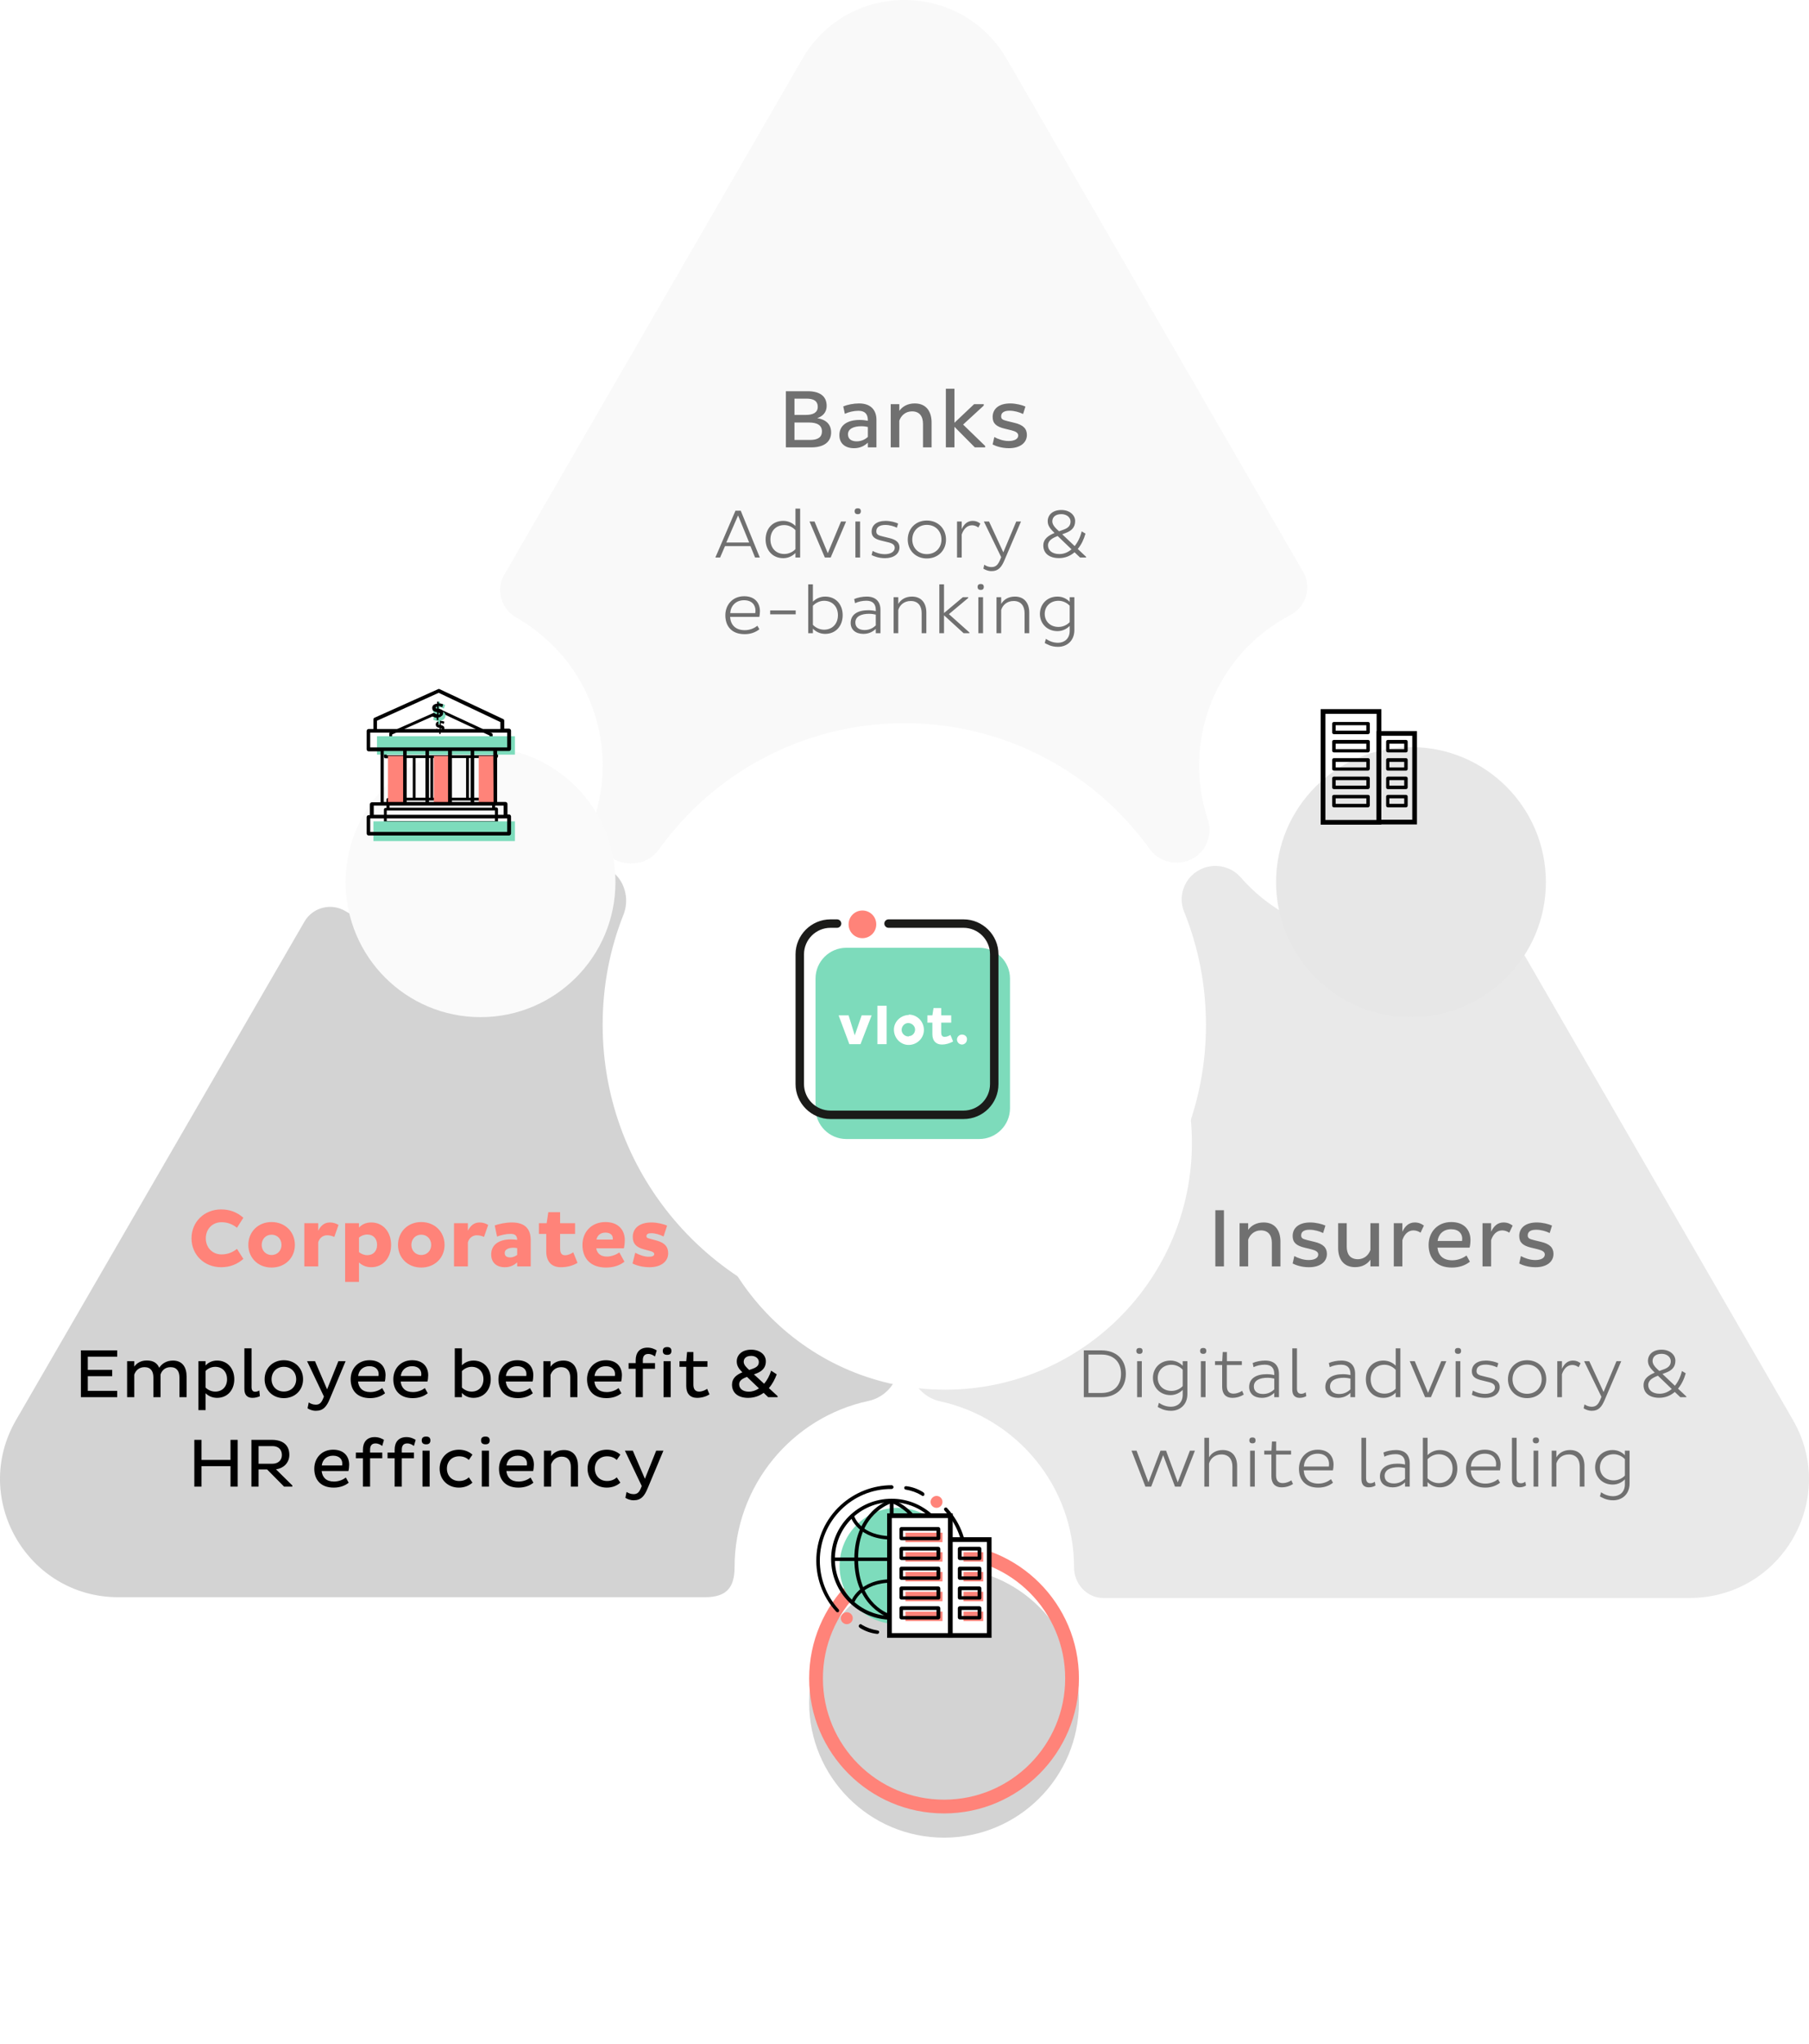 <svg width="263" height="297" viewBox="0 0 263 297" fill="none" xmlns="http://www.w3.org/2000/svg">
<path opacity="0.61" d="M87.617 111.26C87.617 113.747 87.23 116.123 86.567 118.389C85.897 120.693 86.567 122.962 88.432 124.344C90.73 126.045 94.083 125.85 95.796 123.418C103.755 112.31 116.799 105.07 131.501 105.07C146.203 105.07 159.191 112.31 167.15 123.363C168.863 125.739 172.345 126.015 174.446 123.971C175.717 122.699 176.159 120.821 175.606 119.107C174.777 116.62 174.335 114.023 174.335 111.26C174.335 101.754 179.696 93.465 187.6 89.375C189.866 88.16 190.75 85.341 189.479 83.131L146.368 8.58C139.736 -2.86 123.21 -2.86 116.633 8.58L73.302 83.517C72.031 85.673 72.859 88.436 75.015 89.707C82.532 93.962 87.617 101.976 87.617 111.26Z" fill="#F6F6F6"/>
<path d="M104.004 81.001H104.694L105.404 79.35H109.104L109.774 81.001H110.464L107.694 74.201H106.924L104.004 81.001ZM107.304 74.891L108.914 78.82H105.594L107.304 74.891ZM111.308 78.38C111.308 79.96 112.328 81.1 113.868 81.1C114.638 81.1 115.258 80.751 115.648 80.341V81.001H116.328V73.9H115.648V76.421C115.248 76.02 114.628 75.68 113.868 75.68C112.328 75.68 111.308 76.8 111.308 78.38ZM112.008 78.38C112.008 77.15 112.808 76.29 114.028 76.29C114.718 76.29 115.318 76.66 115.648 77.031V79.781C115.328 80.141 114.728 80.49 114.028 80.49C112.808 80.49 112.008 79.621 112.008 78.38ZM122.269 75.77L120.349 80.371L118.419 75.77H117.689L119.919 81.001H120.769L123.009 75.77H122.269ZM124.253 74.281C124.253 74.591 124.433 74.71 124.713 74.71C124.973 74.71 125.153 74.591 125.153 74.281C125.153 73.96 124.973 73.85 124.713 73.85C124.433 73.85 124.253 73.96 124.253 74.281ZM124.363 81.001H125.043V75.77H124.363V81.001ZM130.57 76.07C130.19 75.88 129.42 75.68 128.77 75.68C127.45 75.68 126.72 76.311 126.72 77.24C126.72 78.001 127.19 78.331 128.18 78.561L129.03 78.77C129.71 78.921 130.08 79.141 130.08 79.591C130.08 80.13 129.53 80.52 128.64 80.52C127.89 80.52 127.27 80.26 126.87 80.05L126.72 80.65C127.11 80.85 127.79 81.1 128.67 81.1C129.96 81.1 130.77 80.451 130.77 79.54C130.77 78.82 130.29 78.41 129.27 78.171L128.41 77.96C127.68 77.8 127.4 77.65 127.4 77.201C127.4 76.611 127.87 76.27 128.72 76.27C129.32 76.27 129.97 76.46 130.39 76.671L130.57 76.07ZM131.972 78.4C131.972 79.971 133.122 81.141 134.742 81.141C136.382 81.141 137.532 79.971 137.532 78.4C137.532 76.811 136.382 75.63 134.742 75.63C133.122 75.63 131.972 76.811 131.972 78.4ZM132.632 78.4C132.632 77.18 133.502 76.26 134.742 76.26C136.012 76.26 136.872 77.18 136.872 78.4C136.872 79.6 136.012 80.51 134.742 80.51C133.502 80.51 132.632 79.6 132.632 78.4ZM139.138 81.001H139.818V77.66C140.068 76.921 140.568 76.32 141.328 76.32C141.678 76.32 141.998 76.46 142.238 76.65L142.528 76.081C142.228 75.841 141.908 75.68 141.418 75.68C140.638 75.68 140.138 76.171 139.818 76.88V75.77H139.138V81.001ZM147.748 75.77L145.868 80.251L143.788 75.77H143.038L145.558 80.951L145.388 81.361C145.098 82.02 144.808 82.391 144.158 82.391C143.688 82.391 143.358 82.221 143.098 82.05L142.968 82.621C143.218 82.781 143.628 82.981 144.158 82.981C145.168 82.981 145.618 82.38 146.048 81.361L148.438 75.77H147.748ZM157.26 77.201C157.06 78.031 156.7 78.77 156.24 79.341L154.43 77.63L154.93 77.441C155.7 77.15 156.31 76.691 156.31 75.71C156.31 74.79 155.45 74.1 154.31 74.1C153.06 74.1 152.32 74.79 152.32 75.74C152.32 76.451 152.8 76.93 153.31 77.441C152.49 77.77 151.68 78.27 151.68 79.26C151.68 80.4 152.56 81.091 153.96 81.091C154.87 81.091 155.62 80.76 156.22 80.24L157.02 81.001H157.9V80.9L156.69 79.76C157.22 79.13 157.59 78.331 157.81 77.531L157.26 77.201ZM154.02 80.501C153 80.501 152.36 79.99 152.36 79.231C152.36 78.51 153.07 78.15 153.77 77.88L155.78 79.811C155.27 80.251 154.67 80.501 154.02 80.501ZM152.99 75.76C152.99 75.15 153.43 74.701 154.31 74.701C155.07 74.701 155.64 75.171 155.64 75.77C155.64 76.35 155.32 76.701 154.66 76.941L153.97 77.191C153.56 76.82 152.99 76.32 152.99 75.76ZM110.113 90.921C109.673 91.26 109.053 91.561 108.283 91.561C106.863 91.561 106.213 90.721 106.143 89.63H110.393C110.443 89.441 110.483 89.1 110.483 88.811C110.483 87.621 109.773 86.63 108.183 86.63C106.503 86.63 105.453 87.88 105.453 89.4C105.453 90.9 106.293 92.141 108.263 92.141C109.143 92.141 109.863 91.861 110.403 91.43L110.113 90.921ZM109.803 89.081H106.163C106.223 88.07 106.943 87.21 108.173 87.21C109.333 87.21 109.833 87.921 109.833 88.71C109.833 88.841 109.813 88.971 109.803 89.081ZM111.972 88.691V89.26H115.682V88.691H111.972ZM122.512 89.38C122.512 87.8 121.502 86.68 119.962 86.68C119.202 86.68 118.582 87.02 118.182 87.421V84.9H117.502V92.001H118.182V91.341C118.572 91.751 119.192 92.1 119.962 92.1C121.502 92.1 122.512 90.96 122.512 89.38ZM121.822 89.38C121.822 90.621 121.022 91.49 119.802 91.49C119.102 91.49 118.502 91.13 118.182 90.781V88.02C118.512 87.66 119.112 87.29 119.802 87.29C121.022 87.29 121.822 88.15 121.822 89.38ZM124.314 87.641C124.784 87.41 125.364 87.281 125.954 87.281C126.864 87.281 127.324 87.731 127.324 88.63V88.79C127.014 88.71 126.634 88.66 126.224 88.66C124.764 88.66 123.674 89.231 123.674 90.51C123.674 91.481 124.384 92.1 125.524 92.1C126.384 92.1 126.954 91.731 127.324 91.371V92.001H128.004V88.6C128.004 87.451 127.364 86.68 126.004 86.68C125.384 86.68 124.664 86.82 124.184 87.04L124.314 87.641ZM124.354 90.451C124.354 89.55 125.224 89.18 126.344 89.18C126.714 89.18 127.094 89.24 127.324 89.3V90.871C127.004 91.171 126.484 91.54 125.704 91.54C124.884 91.54 124.354 91.15 124.354 90.451ZM129.915 86.77V92.001H130.595V88.641C130.795 87.921 131.435 87.32 132.405 87.32C133.495 87.32 133.995 88.07 133.995 89.081V92.001H134.675V88.99C134.675 87.68 134.005 86.68 132.585 86.68C131.675 86.68 130.975 87.091 130.595 87.751V86.77H129.915ZM140.765 86.77H139.985L137.245 89.07V84.9H136.565V92.001H137.245V89.4L140.095 92.001H140.935V91.891L137.955 89.231L140.765 86.88V86.77ZM142.129 85.281C142.129 85.591 142.309 85.71 142.589 85.71C142.849 85.71 143.029 85.591 143.029 85.281C143.029 84.96 142.849 84.85 142.589 84.85C142.309 84.85 142.129 84.96 142.129 85.281ZM142.239 92.001H142.919V86.77H142.239V92.001ZM144.876 86.77V92.001H145.556V88.641C145.756 87.921 146.396 87.32 147.366 87.32C148.456 87.32 148.956 88.07 148.956 89.081V92.001H149.636V88.99C149.636 87.68 148.966 86.68 147.546 86.68C146.636 86.68 145.936 87.091 145.556 87.751V86.77H144.876ZM151.186 89.201C151.186 90.57 152.206 91.701 153.746 91.701C154.496 91.701 155.116 91.35 155.516 90.941V91.66C155.516 92.82 154.716 93.391 153.816 93.391C152.966 93.391 152.376 93.031 152.056 92.82L151.886 93.421C152.206 93.591 152.796 93.981 153.816 93.981C155.096 93.981 156.196 93.121 156.196 91.54V86.77H155.516V87.441C155.126 87.031 154.516 86.68 153.746 86.68C152.206 86.68 151.186 87.811 151.186 89.201ZM151.886 89.201C151.886 88.13 152.666 87.29 153.896 87.29C154.596 87.29 155.196 87.65 155.516 88.01V90.391C155.186 90.751 154.596 91.091 153.896 91.091C152.676 91.091 151.886 90.26 151.886 89.201Z" fill="#707070"/>
<path d="M114.255 65H117.963C119.847 65 120.831 64.16 120.831 62.84C120.831 61.616 120.063 60.968 118.815 60.752C119.643 60.476 120.183 59.876 120.183 58.976C120.183 57.512 119.127 56.84 117.411 56.84H114.255V65ZM115.503 63.92V61.388H117.591C118.791 61.388 119.499 61.76 119.499 62.696C119.499 63.5 118.923 63.92 117.795 63.92H115.503ZM115.503 60.284V57.92H117.243C118.263 57.92 118.887 58.232 118.887 59.12C118.887 59.936 118.215 60.284 117.183 60.284H115.503ZM122.825 60.128C123.365 59.864 124.133 59.684 124.793 59.684C125.717 59.684 126.173 60.128 126.173 61.064V61.136C125.825 61.064 125.429 61.016 124.985 61.016C123.245 61.016 122.033 61.736 122.033 63.236C122.033 64.388 122.825 65.12 124.169 65.12C125.093 65.12 125.729 64.736 126.173 64.316V65H127.421V61.004C127.421 59.66 126.677 58.616 124.889 58.616C124.085 58.616 123.197 58.796 122.597 59.048L122.825 60.128ZM123.281 63.104C123.281 62.288 124.133 61.928 125.237 61.928C125.585 61.928 125.933 61.976 126.173 62.036V63.488C125.849 63.776 125.297 64.124 124.553 64.124C123.785 64.124 123.281 63.788 123.281 63.104ZM129.498 58.724V65H130.746V61.124C130.974 60.44 131.598 59.768 132.594 59.768C133.698 59.768 134.19 60.512 134.19 61.58V65H135.438V61.388C135.438 59.828 134.694 58.616 132.99 58.616C131.982 58.616 131.214 59.036 130.746 59.696V58.724H129.498ZM143.021 58.724H141.617L138.761 61.424V56.48H137.513V65H138.761V62.012L141.725 65H143.225V64.796L140.021 61.688L143.021 58.928V58.724ZM149.079 59.072C148.599 58.844 147.675 58.616 146.871 58.616C145.215 58.616 144.315 59.408 144.315 60.584C144.315 61.52 144.843 61.988 146.043 62.276L147.027 62.516C147.663 62.672 148.035 62.888 148.035 63.272C148.035 63.788 147.471 64.076 146.643 64.076C145.827 64.076 145.071 63.776 144.555 63.5L144.315 64.58C144.783 64.82 145.623 65.12 146.691 65.12C148.275 65.12 149.295 64.352 149.295 63.188C149.295 62.3 148.767 61.736 147.495 61.436L146.463 61.184C145.803 61.016 145.551 60.92 145.551 60.488C145.551 59.948 145.995 59.672 146.775 59.672C147.459 59.672 148.215 59.888 148.743 60.152L149.079 59.072Z" fill="#707070"/>
<path opacity="0.61" d="M106.795 227.701C106.795 215.874 115.141 205.927 126.25 203.55C128.848 202.998 130.727 200.677 130.727 198.024C130.727 195.15 128.571 192.774 125.753 192.387C104.253 189.569 87.616 171.166 87.616 148.894C87.616 143.258 88.667 137.842 90.656 132.868C91.43 130.878 90.988 128.557 89.496 127.065C87.285 124.855 83.692 124.965 81.703 127.286C77.17 132.536 70.483 135.907 62.966 135.907C58.268 135.907 53.902 134.581 50.199 132.371C48.154 131.155 45.501 131.818 44.285 133.863L2.335 206.314C-4.297 217.753 3.993 232.066 17.203 232.066H102.484C105.636 232.066 106.795 230.654 106.795 227.701Z" fill="#B7B7B7"/>
<path d="M17.043 203V202.08H12.763V199.95H16.313V199.03H12.763V197.12H17.043V196.2H11.763V203H17.043ZM18.479 197.77V203H19.519V199.73C19.709 199.16 20.179 198.64 21.009 198.64C21.929 198.64 22.299 199.25 22.299 200.14V203H23.339V199.72C23.509 199.15 23.979 198.64 24.799 198.64C25.719 198.64 26.089 199.26 26.089 200.15V203H27.129V199.99C27.129 198.69 26.549 197.68 25.139 197.68C24.169 197.68 23.499 198.17 23.149 198.73C22.859 198.07 22.329 197.67 21.339 197.67C20.499 197.67 19.899 198.03 19.519 198.56V197.77H18.479ZM34.06 200.4C34.06 198.81 33.06 197.68 31.56 197.68C30.82 197.68 30.26 197.99 29.89 198.39V197.77H28.85V204.88H29.89V202.43C30.27 202.81 30.84 203.1 31.56 203.1C33.06 203.1 34.06 201.97 34.06 200.4ZM33.01 200.4C33.01 201.46 32.33 202.19 31.29 202.19C30.71 202.19 30.18 201.91 29.89 201.6V199.2C30.15 198.89 30.69 198.59 31.29 198.59C32.34 198.59 33.01 199.33 33.01 200.4ZM35.53 195.9V201.8C35.53 202.74 36 203.1 36.71 203.1C37.15 203.1 37.55 202.97 37.78 202.86L37.7 202.03C37.51 202.14 37.32 202.21 37.09 202.21C36.77 202.21 36.57 202 36.57 201.56V195.9H35.53ZM38.471 200.4C38.471 201.97 39.641 203.14 41.261 203.14C42.901 203.14 44.061 201.97 44.061 200.4C44.061 198.81 42.901 197.63 41.261 197.63C39.641 197.63 38.471 198.81 38.471 200.4ZM39.481 200.4C39.481 199.37 40.201 198.59 41.261 198.59C42.331 198.59 43.061 199.37 43.061 200.4C43.061 201.41 42.331 202.18 41.261 202.18C40.201 202.18 39.481 201.41 39.481 200.4ZM49.194 197.77L47.554 201.86L45.794 197.77H44.644L47.094 202.91L46.954 203.25C46.714 203.8 46.464 204.09 45.914 204.09C45.484 204.09 45.144 203.93 44.884 203.77L44.714 204.62C44.974 204.79 45.404 204.98 45.914 204.98C46.994 204.98 47.494 204.37 47.964 203.21L50.244 197.77H49.194ZM55.571 201.68C55.171 201.98 54.561 202.26 53.841 202.26C52.701 202.26 52.151 201.64 52.051 200.73H55.941C56.001 200.54 56.051 200.12 56.051 199.81C56.051 198.61 55.311 197.63 53.721 197.63C52.041 197.63 50.981 198.86 50.981 200.4C50.981 201.92 51.841 203.14 53.811 203.14C54.691 203.14 55.441 202.87 55.981 202.43L55.571 201.68ZM55.031 199.92H52.071C52.151 199.16 52.721 198.5 53.701 198.5C54.641 198.5 55.051 199.04 55.051 199.64C55.051 199.73 55.041 199.84 55.031 199.92ZM61.772 201.68C61.372 201.98 60.762 202.26 60.042 202.26C58.902 202.26 58.352 201.64 58.252 200.73H62.142C62.202 200.54 62.252 200.12 62.252 199.81C62.252 198.61 61.512 197.63 59.922 197.63C58.242 197.63 57.182 198.86 57.182 200.4C57.182 201.92 58.042 203.14 60.012 203.14C60.892 203.14 61.642 202.87 62.182 202.43L61.772 201.68ZM61.232 199.92H58.272C58.352 199.16 58.922 198.5 59.902 198.5C60.842 198.5 61.252 199.04 61.252 199.64C61.252 199.73 61.242 199.84 61.232 199.92ZM71.346 200.38C71.346 198.8 70.336 197.68 68.836 197.68C68.116 197.68 67.536 197.98 67.156 198.37V195.9H66.116V203H67.156V202.38C67.526 202.79 68.086 203.1 68.836 203.1C70.336 203.1 71.346 201.96 71.346 200.38ZM70.286 200.38C70.286 201.45 69.606 202.19 68.566 202.19C67.966 202.19 67.436 201.89 67.156 201.6V199.21C67.456 198.89 67.986 198.59 68.566 198.59C69.606 198.59 70.286 199.32 70.286 200.38ZM77.055 201.68C76.655 201.98 76.045 202.26 75.325 202.26C74.185 202.26 73.635 201.64 73.535 200.73H77.425C77.485 200.54 77.535 200.12 77.535 199.81C77.535 198.61 76.795 197.63 75.205 197.63C73.525 197.63 72.465 198.86 72.465 200.4C72.465 201.92 73.325 203.14 75.295 203.14C76.175 203.14 76.925 202.87 77.465 202.43L77.055 201.68ZM76.515 199.92H73.555C73.635 199.16 74.205 198.5 75.185 198.5C76.125 198.5 76.535 199.04 76.535 199.64C76.535 199.73 76.525 199.84 76.515 199.92ZM78.996 197.77V203H80.037V199.77C80.227 199.2 80.746 198.64 81.576 198.64C82.496 198.64 82.906 199.26 82.906 200.15V203H83.947V199.99C83.947 198.69 83.326 197.68 81.906 197.68C81.067 197.68 80.427 198.03 80.037 198.58V197.77H78.996ZM89.936 201.68C89.536 201.98 88.926 202.26 88.206 202.26C87.066 202.26 86.516 201.64 86.416 200.73H90.306C90.366 200.54 90.416 200.12 90.416 199.81C90.416 198.61 89.676 197.63 88.086 197.63C86.406 197.63 85.346 198.86 85.346 200.4C85.346 201.92 86.206 203.14 88.176 203.14C89.056 203.14 89.806 202.87 90.346 202.43L89.936 201.68ZM89.396 199.92H86.436C86.516 199.16 87.086 198.5 88.066 198.5C89.006 198.5 89.416 199.04 89.416 199.64C89.416 199.73 89.406 199.84 89.396 199.92ZM95.228 198.88V198.05H93.458V197.62C93.458 197.08 93.678 196.72 94.248 196.72C94.668 196.72 95.008 196.92 95.218 197.09L95.478 196.21C95.218 196.03 94.728 195.8 94.138 195.8C92.928 195.8 92.418 196.61 92.418 197.62V198.05H91.388V198.88H92.418V203H93.458V198.88H95.228ZM96.357 196.28C96.357 196.7 96.617 196.85 96.997 196.85C97.367 196.85 97.617 196.7 97.617 196.28C97.617 195.87 97.367 195.72 96.997 195.72C96.617 195.72 96.357 195.87 96.357 196.28ZM96.467 203H97.507V197.77H96.467V203ZM99.889 196.44L99.769 197.77H98.789V198.59H99.769V201.39C99.769 202.51 100.369 203.1 101.339 203.1C102.059 203.1 102.679 202.89 103.149 202.6L102.809 201.79C102.519 202 102.049 202.19 101.649 202.19C101.109 202.19 100.809 201.87 100.809 201.19V198.59H102.849V197.77H100.809V196.44H99.889ZM112.112 199.15C111.882 199.88 111.532 200.54 111.092 201.05L109.612 199.69L109.822 199.61C110.652 199.32 111.342 198.84 111.342 197.78C111.342 196.81 110.442 196.1 109.212 196.1C107.862 196.1 107.112 196.87 107.112 197.8C107.112 198.48 107.452 198.92 107.932 199.39C107.082 199.74 106.422 200.24 106.422 201.18C106.422 202.38 107.312 203.1 108.762 203.1C109.652 203.1 110.412 202.82 111.022 202.37L111.682 203H113.052V202.85L111.782 201.68C112.302 201.09 112.672 200.37 112.922 199.68L112.112 199.15ZM108.862 202.2C108.012 202.2 107.462 201.77 107.462 201.12C107.462 200.56 107.992 200.28 108.602 200.05L110.342 201.72C109.892 202.03 109.392 202.2 108.862 202.2ZM108.122 197.86C108.122 197.38 108.472 197 109.212 197C109.872 197 110.322 197.39 110.322 197.89C110.322 198.39 110.032 198.65 109.432 198.87L108.922 199.05C108.552 198.71 108.122 198.32 108.122 197.86ZM33.512 216H34.552V209.2H33.512V212.12H29.292V209.2H28.252V216H29.292V213.03H33.512V216ZM36.553 216H37.593V213.5H38.833L41.303 216H42.503V215.83L40.123 213.48C41.213 213.34 42.063 212.55 42.063 211.38C42.063 209.87 41.023 209.2 39.513 209.2H36.553V216ZM39.623 210.11C40.383 210.11 40.983 210.53 40.983 211.4C40.983 212.21 40.383 212.67 39.623 212.67H37.593V210.11H39.623ZM50.283 214.68C49.883 214.98 49.273 215.26 48.553 215.26C47.413 215.26 46.863 214.64 46.763 213.73H50.653C50.713 213.54 50.763 213.12 50.763 212.81C50.763 211.61 50.023 210.63 48.433 210.63C46.753 210.63 45.693 211.86 45.693 213.4C45.693 214.92 46.553 216.14 48.523 216.14C49.403 216.14 50.153 215.87 50.693 215.43L50.283 214.68ZM49.743 212.92H46.783C46.863 212.16 47.433 211.5 48.413 211.5C49.353 211.5 49.763 212.04 49.763 212.64C49.763 212.73 49.753 212.84 49.743 212.92ZM55.575 211.88V211.05H53.804V210.62C53.804 210.08 54.025 209.72 54.594 209.72C55.014 209.72 55.355 209.92 55.565 210.09L55.825 209.21C55.565 209.03 55.075 208.8 54.484 208.8C53.275 208.8 52.764 209.61 52.764 210.62V211.05H51.734V211.88H52.764V216H53.804V211.88H55.575ZM60.184 211.88V211.05H58.414V210.62C58.414 210.08 58.634 209.72 59.204 209.72C59.624 209.72 59.964 209.92 60.174 210.09L60.434 209.21C60.174 209.03 59.684 208.8 59.094 208.8C57.884 208.8 57.374 209.61 57.374 210.62V211.05H56.344V211.88H57.374V216H58.414V211.88H60.184ZM61.313 209.28C61.313 209.7 61.573 209.85 61.953 209.85C62.323 209.85 62.573 209.7 62.573 209.28C62.573 208.87 62.323 208.72 61.953 208.72C61.573 208.72 61.313 208.87 61.313 209.28ZM61.423 216H62.463V210.77H61.423V216ZM63.915 213.38C63.915 214.95 65.065 216.14 66.715 216.14C67.515 216.14 68.195 215.86 68.685 215.42L68.165 214.65C67.845 214.95 67.385 215.18 66.755 215.18C65.695 215.18 64.975 214.42 64.975 213.38C64.975 212.34 65.695 211.59 66.755 211.59C67.385 211.59 67.845 211.82 68.165 212.12L68.685 211.35C68.195 210.91 67.515 210.63 66.715 210.63C65.065 210.63 63.915 211.81 63.915 213.38ZM69.936 209.28C69.936 209.7 70.196 209.85 70.576 209.85C70.946 209.85 71.196 209.7 71.196 209.28C71.196 208.87 70.946 208.72 70.576 208.72C70.196 208.72 69.936 208.87 69.936 209.28ZM70.046 216H71.086V210.77H70.046V216ZM77.138 214.68C76.738 214.98 76.128 215.26 75.408 215.26C74.268 215.26 73.718 214.64 73.618 213.73H77.508C77.568 213.54 77.618 213.12 77.618 212.81C77.618 211.61 76.878 210.63 75.288 210.63C73.608 210.63 72.548 211.86 72.548 213.4C72.548 214.92 73.408 216.14 75.378 216.14C76.258 216.14 77.008 215.87 77.548 215.43L77.138 214.68ZM76.598 212.92H73.638C73.718 212.16 74.288 211.5 75.268 211.5C76.208 211.5 76.618 212.04 76.618 212.64C76.618 212.73 76.608 212.84 76.598 212.92ZM79.079 210.77V216H80.12V212.77C80.309 212.2 80.829 211.64 81.659 211.64C82.579 211.64 82.99 212.26 82.99 213.15V216H84.029V212.99C84.029 211.69 83.409 210.68 81.99 210.68C81.15 210.68 80.51 211.03 80.12 211.58V210.77H79.079ZM85.419 213.38C85.419 214.95 86.569 216.14 88.219 216.14C89.019 216.14 89.699 215.86 90.189 215.42L89.669 214.65C89.349 214.95 88.889 215.18 88.259 215.18C87.199 215.18 86.479 214.42 86.479 213.38C86.479 212.34 87.199 211.59 88.259 211.59C88.889 211.59 89.349 211.82 89.669 212.12L90.189 211.35C89.699 210.91 89.019 210.63 88.219 210.63C86.569 210.63 85.419 211.81 85.419 213.38ZM95.4 210.77L93.76 214.86L92.001 210.77H90.85L93.3 215.91L93.16 216.25C92.921 216.8 92.671 217.09 92.121 217.09C91.691 217.09 91.35 216.93 91.091 216.77L90.921 217.62C91.18 217.79 91.611 217.98 92.121 217.98C93.201 217.98 93.701 217.37 94.171 216.21L96.451 210.77H95.4Z" fill="black"/>
<path d="M29.919 179.92C29.919 178.624 30.831 177.58 32.211 177.58C33.219 177.58 33.927 177.976 34.455 178.384L35.379 176.932C34.539 176.176 33.459 175.72 32.151 175.72C29.691 175.72 27.843 177.532 27.843 179.92C27.843 182.308 29.691 184.12 32.151 184.12C33.459 184.12 34.539 183.664 35.379 182.908L34.455 181.456C33.927 181.864 33.219 182.26 32.211 182.26C30.831 182.26 29.919 181.216 29.919 179.92ZM36.104 180.88C36.104 182.764 37.532 184.168 39.476 184.168C41.444 184.168 42.872 182.764 42.872 180.88C42.872 178.972 41.444 177.556 39.476 177.556C37.532 177.556 36.104 178.972 36.104 180.88ZM38.048 180.88C38.048 180.052 38.624 179.392 39.476 179.392C40.352 179.392 40.928 180.052 40.928 180.88C40.928 181.684 40.352 182.344 39.476 182.344C38.624 182.344 38.048 181.684 38.048 180.88ZM44.246 184H46.262V180.496C46.43 179.92 46.898 179.476 47.57 179.476C47.954 179.476 48.326 179.584 48.602 179.716L49.214 177.976C48.854 177.748 48.422 177.616 47.966 177.616C47.15 177.616 46.622 178.096 46.262 178.816V177.724H44.246V184ZM56.859 180.88C56.859 178.972 55.683 177.616 53.967 177.616C53.163 177.616 52.587 177.928 52.191 178.36V177.724H50.175V186.256H52.191V183.424C52.611 183.832 53.211 184.12 53.967 184.12C55.683 184.12 56.859 182.764 56.859 180.88ZM54.819 180.88C54.819 181.792 54.255 182.368 53.391 182.368C52.947 182.368 52.503 182.188 52.191 181.924V179.824C52.443 179.572 52.923 179.368 53.391 179.368C54.267 179.368 54.819 179.956 54.819 180.88ZM57.865 180.88C57.865 182.764 59.294 184.168 61.237 184.168C63.206 184.168 64.633 182.764 64.633 180.88C64.633 178.972 63.206 177.556 61.237 177.556C59.294 177.556 57.865 178.972 57.865 180.88ZM59.809 180.88C59.809 180.052 60.386 179.392 61.237 179.392C62.114 179.392 62.69 180.052 62.69 180.88C62.69 181.684 62.114 182.344 61.237 182.344C60.386 182.344 59.809 181.684 59.809 180.88ZM66.007 184H68.023V180.496C68.191 179.92 68.659 179.476 69.331 179.476C69.715 179.476 70.087 179.584 70.363 179.716L70.975 177.976C70.615 177.748 70.183 177.616 69.727 177.616C68.911 177.616 68.383 178.096 68.023 178.816V177.724H66.007V184ZM72.263 179.668C72.755 179.464 73.571 179.272 74.219 179.272C74.867 179.272 75.179 179.512 75.191 180.148C74.915 180.1 74.603 180.076 74.267 180.076C72.551 180.076 71.411 180.844 71.411 182.26C71.411 183.388 72.119 184.12 73.403 184.12C74.207 184.12 74.783 183.796 75.191 183.412V184H77.159V180.184C77.159 178.708 76.475 177.616 74.411 177.616C73.523 177.616 72.551 177.82 71.927 178.048L72.263 179.668ZM73.379 182.044C73.379 181.528 73.943 181.288 74.651 181.288C74.843 181.288 75.035 181.312 75.191 181.348V182.332C74.939 182.512 74.591 182.692 74.171 182.692C73.691 182.692 73.379 182.512 73.379 182.044ZM79.715 176.128L79.475 177.724H78.347V179.284H79.415V181.816C79.415 183.328 80.219 184.12 81.527 184.12C82.511 184.12 83.339 183.868 83.963 183.484L83.339 181.948C83.063 182.152 82.595 182.38 82.163 182.38C81.683 182.38 81.431 182.116 81.431 181.396V179.284H83.603V177.724H81.431V176.128H79.715ZM90.042 181.972C89.646 182.26 88.914 182.572 88.242 182.572C87.318 182.572 86.802 182.104 86.682 181.372H90.702C90.774 181.144 90.834 180.568 90.834 180.172C90.834 178.732 89.922 177.556 88.014 177.556C85.998 177.556 84.678 178.996 84.678 180.88C84.678 182.74 85.758 184.168 88.122 184.168C89.19 184.168 90.138 183.844 90.786 183.316L90.042 181.972ZM89.082 180.1H86.718C86.814 179.548 87.258 179.092 88.002 179.092C88.746 179.092 89.094 179.452 89.094 179.956C89.094 179.992 89.094 180.064 89.082 180.1ZM96.986 178.084C96.494 177.844 95.534 177.616 94.706 177.616C92.954 177.616 91.994 178.468 91.994 179.716C91.994 180.664 92.462 181.216 93.602 181.516L94.49 181.756C94.886 181.852 95.114 181.996 95.114 182.212C95.114 182.5 94.778 182.596 94.298 182.596C93.638 182.596 92.93 182.32 92.354 182.02L91.958 183.58C92.438 183.82 93.326 184.12 94.43 184.12C96.086 184.12 97.142 183.304 97.142 182.092C97.142 181.24 96.746 180.592 95.462 180.244L94.49 179.98C94.118 179.884 93.986 179.836 93.986 179.596C93.986 179.308 94.25 179.176 94.658 179.176C95.246 179.176 95.894 179.356 96.47 179.656L96.986 178.084Z" fill="#FF8379"/>
<path opacity="0.61" d="M260.666 206.314L218.495 133.366C217.279 131.211 214.516 130.658 212.471 131.984C208.602 134.471 204.014 135.963 199.04 135.963C191.634 135.963 184.946 132.703 180.414 127.508C178.535 125.353 175.274 125.242 173.229 127.232C171.847 128.613 171.405 130.713 172.179 132.537C174.224 137.621 175.329 143.148 175.329 148.95C175.329 171.222 158.693 189.624 137.193 192.443C134.374 192.83 132.219 195.206 132.219 198.08C132.219 200.732 134.098 203.053 136.696 203.606C147.805 206.038 156.151 215.93 156.151 227.756C156.151 230.106 158.001 232.178 160.406 232.178H245.688C259.008 232.122 267.298 217.809 260.666 206.314Z" fill="#DCDCDC"/>
<path d="M176.692 184H177.94V175.84H176.692V184ZM180.216 177.724V184H181.464V180.124C181.692 179.44 182.316 178.768 183.312 178.768C184.416 178.768 184.908 179.512 184.908 180.58V184H186.156V180.388C186.156 178.828 185.412 177.616 183.708 177.616C182.7 177.616 181.932 178.036 181.464 178.696V177.724H180.216ZM192.696 178.072C192.216 177.844 191.292 177.616 190.488 177.616C188.832 177.616 187.932 178.408 187.932 179.584C187.932 180.52 188.46 180.988 189.66 181.276L190.644 181.516C191.28 181.672 191.652 181.888 191.652 182.272C191.652 182.788 191.088 183.076 190.26 183.076C189.444 183.076 188.688 182.776 188.172 182.5L187.932 183.58C188.4 183.82 189.24 184.12 190.308 184.12C191.892 184.12 192.912 183.352 192.912 182.188C192.912 181.3 192.384 180.736 191.112 180.436L190.08 180.184C189.42 180.016 189.168 179.92 189.168 179.488C189.168 178.948 189.612 178.672 190.392 178.672C191.076 178.672 191.832 178.888 192.36 179.152L192.696 178.072ZM200.486 184V177.724H199.238V181.6C199.022 182.284 198.386 182.956 197.414 182.956C196.286 182.956 195.794 182.212 195.794 181.144V177.724H194.546V181.336C194.546 182.896 195.302 184.108 197.006 184.108C198.014 184.108 198.77 183.688 199.238 183.028V184H200.486ZM202.634 184H203.882V180.196C204.122 179.416 204.674 178.768 205.49 178.768C205.874 178.768 206.258 178.912 206.522 179.104L207.014 178.072C206.654 177.796 206.234 177.616 205.682 177.616C204.818 177.616 204.266 178.156 203.882 178.96V177.724H202.634V184ZM213.207 182.416C212.727 182.776 211.995 183.112 211.131 183.112C209.763 183.112 209.103 182.368 208.983 181.276H213.651C213.723 181.048 213.783 180.544 213.783 180.172C213.783 178.732 212.895 177.556 210.987 177.556C208.971 177.556 207.699 179.032 207.699 180.88C207.699 182.704 208.731 184.168 211.095 184.168C212.151 184.168 213.051 183.844 213.699 183.316L213.207 182.416ZM212.559 180.304H209.007C209.103 179.392 209.787 178.6 210.963 178.6C212.091 178.6 212.583 179.248 212.583 179.968C212.583 180.076 212.571 180.208 212.559 180.304ZM215.536 184H216.784V180.196C217.024 179.416 217.576 178.768 218.392 178.768C218.776 178.768 219.16 178.912 219.424 179.104L219.916 178.072C219.556 177.796 219.136 177.616 218.584 177.616C217.72 177.616 217.168 178.156 216.784 178.96V177.724H215.536V184ZM225.637 178.072C225.157 177.844 224.233 177.616 223.429 177.616C221.773 177.616 220.873 178.408 220.873 179.584C220.873 180.52 221.401 180.988 222.601 181.276L223.585 181.516C224.221 181.672 224.593 181.888 224.593 182.272C224.593 182.788 224.029 183.076 223.201 183.076C222.385 183.076 221.629 182.776 221.113 182.5L220.873 183.58C221.341 183.82 222.181 184.12 223.249 184.12C224.833 184.12 225.853 183.352 225.853 182.188C225.853 181.3 225.325 180.736 224.053 180.436L223.021 180.184C222.361 180.016 222.109 179.92 222.109 179.488C222.109 178.948 222.553 178.672 223.333 178.672C224.017 178.672 224.773 178.888 225.301 179.152L225.637 178.072Z" fill="#707070"/>
<path d="M157.569 203H160.169C162.179 203 163.679 201.8 163.679 199.61C163.679 197.4 162.179 196.21 160.169 196.2H157.569V203ZM160.149 196.81C161.799 196.81 162.979 197.78 162.979 199.61C162.979 201.42 161.799 202.39 160.149 202.39H158.249V196.81H160.149ZM165.21 196.28C165.21 196.59 165.39 196.71 165.67 196.71C165.93 196.71 166.11 196.59 166.11 196.28C166.11 195.96 165.93 195.85 165.67 195.85C165.39 195.85 165.21 195.96 165.21 196.28ZM165.32 203H166V197.77H165.32V203ZM167.617 200.2C167.617 201.57 168.637 202.7 170.177 202.7C170.927 202.7 171.547 202.35 171.947 201.94V202.66C171.947 203.82 171.147 204.39 170.247 204.39C169.397 204.39 168.807 204.03 168.487 203.82L168.317 204.42C168.637 204.59 169.227 204.98 170.247 204.98C171.527 204.98 172.627 204.12 172.627 202.54V197.77H171.947V198.44C171.557 198.03 170.947 197.68 170.177 197.68C168.637 197.68 167.617 198.81 167.617 200.2ZM168.317 200.2C168.317 199.13 169.097 198.29 170.327 198.29C171.027 198.29 171.627 198.65 171.947 199.01V201.39C171.617 201.75 171.027 202.09 170.327 202.09C169.107 202.09 168.317 201.26 168.317 200.2ZM174.477 196.28C174.477 196.59 174.657 196.71 174.937 196.71C175.197 196.71 175.377 196.59 175.377 196.28C175.377 195.96 175.197 195.85 174.937 195.85C174.657 195.85 174.477 195.96 174.477 196.28ZM174.587 203H175.267V197.77H174.587V203ZM177.764 196.44L177.694 197.77H176.644V198.33H177.684V201.51C177.684 202.54 178.234 203.1 179.154 203.1C179.814 203.1 180.394 202.9 180.824 202.62L180.584 202.08C180.274 202.31 179.754 202.49 179.344 202.49C178.704 202.49 178.364 202.12 178.364 201.39V198.33H180.544V197.77H178.374V196.44H177.764ZM182.248 198.64C182.718 198.41 183.298 198.28 183.888 198.28C184.798 198.28 185.258 198.73 185.258 199.63V199.79C184.948 199.71 184.568 199.66 184.158 199.66C182.698 199.66 181.608 200.23 181.608 201.51C181.608 202.48 182.318 203.1 183.458 203.1C184.318 203.1 184.888 202.73 185.258 202.37V203H185.938V199.6C185.938 198.45 185.298 197.68 183.938 197.68C183.318 197.68 182.598 197.82 182.118 198.04L182.248 198.64ZM182.288 201.45C182.288 200.55 183.158 200.18 184.278 200.18C184.648 200.18 185.028 200.24 185.258 200.3V201.87C184.938 202.17 184.418 202.54 183.638 202.54C182.818 202.54 182.288 202.15 182.288 201.45ZM187.879 195.9V201.92C187.879 202.76 188.319 203.1 188.959 203.1C189.349 203.1 189.699 202.98 189.919 202.84L189.829 202.29C189.629 202.42 189.439 202.51 189.179 202.51C188.809 202.51 188.559 202.29 188.559 201.78V195.9H187.879ZM193.322 198.64C193.792 198.41 194.372 198.28 194.962 198.28C195.872 198.28 196.332 198.73 196.332 199.63V199.79C196.022 199.71 195.642 199.66 195.232 199.66C193.772 199.66 192.682 200.23 192.682 201.51C192.682 202.48 193.392 203.1 194.532 203.1C195.392 203.1 195.962 202.73 196.332 202.37V203H197.012V199.6C197.012 198.45 196.372 197.68 195.012 197.68C194.392 197.68 193.672 197.82 193.192 198.04L193.322 198.64ZM193.362 201.45C193.362 200.55 194.232 200.18 195.352 200.18C195.722 200.18 196.102 200.24 196.332 200.3V201.87C196.012 202.17 195.492 202.54 194.712 202.54C193.892 202.54 193.362 202.15 193.362 201.45ZM198.573 200.38C198.573 201.96 199.593 203.1 201.133 203.1C201.903 203.1 202.523 202.75 202.913 202.34V203H203.593V195.9H202.913V198.42C202.513 198.02 201.893 197.68 201.133 197.68C199.593 197.68 198.573 198.8 198.573 200.38ZM199.273 200.38C199.273 199.15 200.073 198.29 201.293 198.29C201.983 198.29 202.583 198.66 202.913 199.03V201.78C202.593 202.14 201.993 202.49 201.293 202.49C200.073 202.49 199.273 201.62 199.273 200.38ZM209.534 197.77L207.614 202.37L205.684 197.77H204.954L207.184 203H208.034L210.274 197.77H209.534ZM211.518 196.28C211.518 196.59 211.698 196.71 211.978 196.71C212.238 196.71 212.418 196.59 212.418 196.28C212.418 195.96 212.238 195.85 211.978 195.85C211.698 195.85 211.518 195.96 211.518 196.28ZM211.628 203H212.308V197.77H211.628V203ZM217.835 198.07C217.455 197.88 216.685 197.68 216.035 197.68C214.715 197.68 213.985 198.31 213.985 199.24C213.985 200 214.455 200.33 215.445 200.56L216.295 200.77C216.975 200.92 217.345 201.14 217.345 201.59C217.345 202.13 216.795 202.52 215.905 202.52C215.155 202.52 214.535 202.26 214.135 202.05L213.985 202.65C214.375 202.85 215.055 203.1 215.935 203.1C217.225 203.1 218.035 202.45 218.035 201.54C218.035 200.82 217.555 200.41 216.535 200.17L215.675 199.96C214.945 199.8 214.665 199.65 214.665 199.2C214.665 198.61 215.135 198.27 215.985 198.27C216.585 198.27 217.235 198.46 217.655 198.67L217.835 198.07ZM219.237 200.4C219.237 201.97 220.387 203.14 222.007 203.14C223.647 203.14 224.797 201.97 224.797 200.4C224.797 198.81 223.647 197.63 222.007 197.63C220.387 197.63 219.237 198.81 219.237 200.4ZM219.897 200.4C219.897 199.18 220.767 198.26 222.007 198.26C223.277 198.26 224.137 199.18 224.137 200.4C224.137 201.6 223.277 202.51 222.007 202.51C220.767 202.51 219.897 201.6 219.897 200.4ZM226.404 203H227.084V199.66C227.334 198.92 227.834 198.32 228.594 198.32C228.944 198.32 229.264 198.46 229.504 198.65L229.794 198.08C229.494 197.84 229.174 197.68 228.684 197.68C227.904 197.68 227.404 198.17 227.084 198.88V197.77H226.404V203ZM235.014 197.77L233.134 202.25L231.054 197.77H230.304L232.824 202.95L232.654 203.36C232.364 204.02 232.074 204.39 231.424 204.39C230.954 204.39 230.624 204.22 230.364 204.05L230.234 204.62C230.484 204.78 230.894 204.98 231.424 204.98C232.434 204.98 232.884 204.38 233.314 203.36L235.704 197.77H235.014ZM244.526 199.2C244.326 200.03 243.966 200.77 243.506 201.34L241.696 199.63L242.196 199.44C242.966 199.15 243.576 198.69 243.576 197.71C243.576 196.79 242.716 196.1 241.576 196.1C240.326 196.1 239.586 196.79 239.586 197.74C239.586 198.45 240.066 198.93 240.576 199.44C239.756 199.77 238.946 200.27 238.946 201.26C238.946 202.4 239.826 203.09 241.226 203.09C242.136 203.09 242.886 202.76 243.486 202.24L244.286 203H245.166V202.9L243.956 201.76C244.486 201.13 244.856 200.33 245.076 199.53L244.526 199.2ZM241.286 202.5C240.266 202.5 239.626 201.99 239.626 201.23C239.626 200.51 240.336 200.15 241.036 199.88L243.046 201.81C242.536 202.25 241.936 202.5 241.286 202.5ZM240.256 197.76C240.256 197.15 240.696 196.7 241.576 196.7C242.336 196.7 242.906 197.17 242.906 197.77C242.906 198.35 242.586 198.7 241.926 198.94L241.236 199.19C240.826 198.82 240.256 198.32 240.256 197.76ZM172.996 210.77L171.226 215.37L169.526 210.77H168.716L166.966 215.37L165.236 210.77H164.506L166.526 216H167.366L169.106 211.43L170.826 216H171.666L173.726 210.77H172.996ZM175.095 208.9V216H175.775V212.64C175.975 211.92 176.615 211.32 177.575 211.32C178.675 211.32 179.175 212.07 179.175 213.08V216H179.855V212.99C179.855 211.68 179.185 210.68 177.765 210.68C176.855 210.68 176.155 211.08 175.775 211.74V208.9H175.095ZM181.636 209.28C181.636 209.59 181.816 209.71 182.096 209.71C182.356 209.71 182.536 209.59 182.536 209.28C182.536 208.96 182.356 208.85 182.096 208.85C181.816 208.85 181.636 208.96 181.636 209.28ZM181.746 216H182.426V210.77H181.746V216ZM184.922 209.44L184.852 210.77H183.802V211.33H184.842V214.51C184.842 215.54 185.392 216.1 186.312 216.1C186.972 216.1 187.552 215.9 187.982 215.62L187.742 215.08C187.432 215.31 186.912 215.49 186.502 215.49C185.862 215.49 185.522 215.12 185.522 214.39V211.33H187.702V210.77H185.532V209.44H184.922ZM193.507 214.92C193.067 215.26 192.447 215.56 191.677 215.56C190.257 215.56 189.607 214.72 189.537 213.63H193.787C193.837 213.44 193.877 213.1 193.877 212.81C193.877 211.62 193.167 210.63 191.577 210.63C189.897 210.63 188.847 211.88 188.847 213.4C188.847 214.9 189.687 216.14 191.657 216.14C192.537 216.14 193.257 215.86 193.797 215.43L193.507 214.92ZM193.197 213.08H189.557C189.617 212.07 190.337 211.21 191.567 211.21C192.727 211.21 193.227 211.92 193.227 212.71C193.227 212.84 193.207 212.97 193.197 213.08ZM197.928 208.9V214.92C197.928 215.76 198.368 216.1 199.008 216.1C199.398 216.1 199.748 215.98 199.968 215.84L199.878 215.29C199.678 215.42 199.488 215.51 199.228 215.51C198.858 215.51 198.608 215.29 198.608 214.78V208.9H197.928ZM201.262 211.64C201.732 211.41 202.312 211.28 202.902 211.28C203.812 211.28 204.272 211.73 204.272 212.63V212.79C203.962 212.71 203.582 212.66 203.172 212.66C201.712 212.66 200.622 213.23 200.622 214.51C200.622 215.48 201.332 216.1 202.472 216.1C203.332 216.1 203.902 215.73 204.272 215.37V216H204.952V212.6C204.952 211.45 204.312 210.68 202.952 210.68C202.332 210.68 201.612 210.82 201.132 211.04L201.262 211.64ZM201.302 214.45C201.302 213.55 202.172 213.18 203.292 213.18C203.662 213.18 204.042 213.24 204.272 213.3V214.87C203.952 215.17 203.432 215.54 202.652 215.54C201.832 215.54 201.302 215.15 201.302 214.45ZM211.873 213.38C211.873 211.8 210.863 210.68 209.323 210.68C208.563 210.68 207.943 211.02 207.543 211.42V208.9H206.863V216H207.543V215.34C207.933 215.75 208.553 216.1 209.323 216.1C210.863 216.1 211.873 214.96 211.873 213.38ZM211.183 213.38C211.183 214.62 210.383 215.49 209.163 215.49C208.463 215.49 207.863 215.13 207.543 214.78V212.02C207.873 211.66 208.473 211.29 209.163 211.29C210.383 211.29 211.183 212.15 211.183 213.38ZM217.794 214.92C217.354 215.26 216.734 215.56 215.964 215.56C214.544 215.56 213.894 214.72 213.824 213.63H218.074C218.124 213.44 218.164 213.1 218.164 212.81C218.164 211.62 217.454 210.63 215.864 210.63C214.184 210.63 213.134 211.88 213.134 213.4C213.134 214.9 213.974 216.14 215.944 216.14C216.824 216.14 217.544 215.86 218.084 215.43L217.794 214.92ZM217.484 213.08H213.844C213.904 212.07 214.624 211.21 215.854 211.21C217.014 211.21 217.514 211.92 217.514 212.71C217.514 212.84 217.494 212.97 217.484 213.08ZM219.813 208.9V214.92C219.813 215.76 220.253 216.1 220.893 216.1C221.283 216.1 221.633 215.98 221.853 215.84L221.763 215.29C221.563 215.42 221.373 215.51 221.113 215.51C220.743 215.51 220.493 215.29 220.493 214.78V208.9H219.813ZM222.847 209.28C222.847 209.59 223.027 209.71 223.307 209.71C223.567 209.71 223.747 209.59 223.747 209.28C223.747 208.96 223.567 208.85 223.307 208.85C223.027 208.85 222.847 208.96 222.847 209.28ZM222.957 216H223.637V210.77H222.957V216ZM225.593 210.77V216H226.273V212.64C226.473 211.92 227.113 211.32 228.083 211.32C229.173 211.32 229.673 212.07 229.673 213.08V216H230.353V212.99C230.353 211.68 229.683 210.68 228.263 210.68C227.353 210.68 226.653 211.09 226.273 211.75V210.77H225.593ZM231.904 213.2C231.904 214.57 232.924 215.7 234.464 215.7C235.214 215.7 235.834 215.35 236.234 214.94V215.66C236.234 216.82 235.434 217.39 234.534 217.39C233.684 217.39 233.094 217.03 232.774 216.82L232.604 217.42C232.924 217.59 233.514 217.98 234.534 217.98C235.814 217.98 236.914 217.12 236.914 215.54V210.77H236.234V211.44C235.844 211.03 235.234 210.68 234.464 210.68C232.924 210.68 231.904 211.81 231.904 213.2ZM232.604 213.2C232.604 212.13 233.384 211.29 234.614 211.29C235.314 211.29 235.914 211.65 236.234 212.01V214.39C235.904 214.75 235.314 215.09 234.614 215.09C233.394 215.09 232.604 214.26 232.604 213.2Z" fill="#707070"/>
<g filter="url(#filter0_d)">
<path d="M63.864 130.785C74.695 130.785 83.476 122.002 83.476 111.167C83.476 100.331 74.695 91.548 63.864 91.548C53.032 91.548 44.252 100.331 44.252 111.167C44.252 122.002 53.032 130.785 63.864 130.785Z" fill="#FAFAFA"/>
</g>
<path d="M70.396 115.903H68.171V110.138H70.359L70.396 115.903ZM71.546 117.354H56.634V116.312H71.546V117.354ZM71.954 119.288H56.226V117.763H71.954V119.288ZM57.784 110.138H60.01V115.903H57.784V110.138ZM60.418 115.903V110.138H62.569V115.903H60.418ZM62.977 115.903V110.138H65.166V115.903H62.977ZM65.611 115.903V110.138H67.763V115.903H65.611ZM56.226 108.055H71.954V109.729H56.226V108.055ZM57.005 106.716L64.09 103.555L71.175 106.865V107.646H57.005V106.716ZM72.177 110.138C72.288 110.138 72.399 110.026 72.399 109.915V107.832C72.399 107.72 72.288 107.609 72.177 107.609H71.62V106.716C71.62 106.642 71.583 106.567 71.509 106.53L64.202 103.146C64.165 103.108 64.09 103.108 64.016 103.146L56.709 106.381C56.634 106.419 56.597 106.493 56.597 106.567V107.646H56.041C55.93 107.646 55.818 107.758 55.818 107.869V109.952C55.818 110.064 55.93 110.175 56.041 110.175H57.413V115.94H56.412C56.301 115.94 56.189 116.052 56.189 116.163V117.391H56.041C55.93 117.391 55.818 117.502 55.818 117.614V119.474C55.818 119.585 55.93 119.697 56.041 119.697H72.177C72.288 119.697 72.399 119.585 72.399 119.474V117.54C72.399 117.428 72.288 117.316 72.177 117.316H71.991V116.126C71.991 116.015 71.88 115.903 71.769 115.903H70.804V110.138H72.177Z" fill="black"/>
<path d="M64.091 105.787V106.047C64.166 106.01 64.24 105.973 64.24 105.899C64.203 105.861 64.166 105.824 64.091 105.787ZM63.906 105.341V105.118C63.795 105.118 63.758 105.192 63.758 105.229C63.758 105.304 63.795 105.341 63.906 105.341ZM63.906 106.382C63.721 106.382 63.535 106.308 63.387 106.233L63.461 105.861C63.572 105.936 63.721 106.01 63.906 106.01V105.75L63.721 105.713C63.461 105.638 63.35 105.49 63.35 105.266C63.35 105.006 63.535 104.82 63.906 104.783V104.56H64.091V104.746C64.277 104.746 64.425 104.783 64.611 104.857L64.499 105.192C64.388 105.118 64.24 105.08 64.091 105.043V105.341L64.203 105.378C64.499 105.452 64.611 105.601 64.611 105.824C64.611 106.085 64.388 106.308 64.054 106.345V106.643H63.869V106.382H63.906Z" fill="black"/>
<path d="M74.86 119.339H54.291V122.205H74.86V119.339Z" fill="#7DDCBC"/>
<path d="M58.848 109.833H56.405V116.616H58.848V109.833Z" fill="#FF8379"/>
<path d="M65.516 109.833H63.073V116.616H65.516V109.833Z" fill="#FF8379"/>
<path d="M72.042 109.833H69.6V116.616H72.042V109.833Z" fill="#FF8379"/>
<path d="M74.861 106.966H54.809V109.642H74.861V106.966Z" fill="#7DDCBC"/>
<path d="M71.76 116.52H68.942V109.116H71.713L71.76 116.52ZM73.216 118.383H54.338V117.046H73.216V118.383ZM73.733 120.867H53.821V118.909H73.733V120.867ZM55.794 109.116H58.611V116.52H55.794V109.116ZM59.128 116.52V109.116H61.852V116.52H59.128ZM62.368 116.52V109.116H65.139V116.52H62.368ZM65.702 116.52V109.116H68.426V116.52H65.702ZM53.821 106.441H73.733V108.591H53.821V106.441ZM54.807 104.721L63.777 100.661L72.746 104.912V105.916H54.807V104.721ZM74.014 109.116C74.155 109.116 74.296 108.973 74.296 108.83V106.154C74.296 106.011 74.155 105.868 74.014 105.868H73.31V104.721C73.31 104.626 73.263 104.53 73.169 104.482L63.918 100.135C63.871 100.088 63.777 100.088 63.683 100.135L54.432 104.291C54.338 104.339 54.291 104.435 54.291 104.53V105.916H53.587C53.446 105.916 53.305 106.059 53.305 106.202V108.877C53.305 109.021 53.446 109.164 53.587 109.164H55.324V116.568H54.056C53.915 116.568 53.774 116.712 53.774 116.855V118.431H53.587C53.446 118.431 53.305 118.575 53.305 118.718V121.106C53.305 121.25 53.446 121.393 53.587 121.393H74.014C74.155 121.393 74.296 121.25 74.296 121.106V118.622C74.296 118.479 74.155 118.336 74.014 118.336H73.779V116.807C73.779 116.664 73.639 116.52 73.498 116.52H72.277V109.116H74.014Z" fill="black"/>
<path d="M64.059 103.815V104.197C64.2 104.149 64.247 104.102 64.247 104.006C64.247 103.91 64.153 103.863 64.059 103.815ZM63.777 103.146V102.764C63.636 102.812 63.589 102.859 63.589 102.955C63.589 103.05 63.636 103.146 63.777 103.146ZM63.777 104.77C63.495 104.77 63.261 104.675 62.979 104.579L63.12 104.054C63.307 104.197 63.542 104.245 63.777 104.293V103.815L63.495 103.767C63.12 103.672 62.932 103.433 62.932 103.098C62.932 102.716 63.214 102.382 63.73 102.334V101.952H63.965V102.238C64.247 102.238 64.482 102.334 64.717 102.429L64.529 102.955C64.341 102.859 64.153 102.764 63.918 102.764V103.242L64.106 103.289C64.529 103.433 64.764 103.624 64.764 103.958C64.764 104.388 64.435 104.675 63.965 104.723V105.153H63.73V104.77H63.777Z" fill="#7DDCBC"/>
<path d="M63.777 103.528V103.863C63.871 103.815 63.965 103.767 63.965 103.672C63.918 103.624 63.871 103.576 63.777 103.528ZM63.542 102.955V102.668C63.401 102.668 63.355 102.764 63.355 102.812C63.355 102.907 63.401 102.955 63.542 102.955ZM63.542 104.293C63.307 104.293 63.073 104.197 62.885 104.102L62.979 103.624C63.12 103.719 63.307 103.815 63.542 103.815V103.48L63.307 103.433C62.979 103.337 62.838 103.146 62.838 102.859C62.838 102.525 63.073 102.286 63.542 102.238V101.952H63.777V102.191C64.012 102.191 64.2 102.238 64.434 102.334L64.294 102.764C64.153 102.668 63.965 102.621 63.777 102.573V102.955L63.918 103.003C64.294 103.098 64.434 103.289 64.434 103.576C64.434 103.91 64.153 104.197 63.73 104.245V104.627H63.495V104.293H63.542Z" fill="black"/>
<g filter="url(#filter1_d)">
<path d="M131.249 250C142.08 250 150.86 241.217 150.86 230.382C150.86 219.547 142.08 210.763 131.249 210.763C120.417 210.763 111.637 219.547 111.637 230.382C111.637 241.217 120.417 250 131.249 250Z" fill="#D3D3D3"/>
</g>
<g filter="url(#filter2_d)">
<path d="M149.861 226.861C149.861 237.144 141.528 245.479 131.25 245.479C120.971 245.479 112.638 237.144 112.638 226.861C112.638 216.578 120.971 208.242 131.25 208.242C141.528 208.242 149.861 216.578 149.861 226.861Z" stroke="#FF8379" stroke-width="2"/>
</g>
<path d="M130.499 219.082C135.151 219.082 138.936 222.872 138.936 227.531C138.936 232.19 135.151 235.98 130.499 235.98C125.848 235.98 122.062 232.19 122.062 227.531C122.062 222.872 125.848 219.082 130.499 219.082Z" fill="#7DDCBC"/>
<path d="M129.634 218.26C125.073 218.26 121.379 221.959 121.379 226.526C121.379 231.094 125.073 234.793 129.634 234.793C134.194 234.793 137.888 231.094 137.888 226.526C137.888 221.959 134.194 218.26 129.634 218.26ZM129.634 235.341C124.8 235.341 120.832 231.413 120.832 226.526C120.832 221.64 124.8 217.757 129.634 217.757C134.468 217.757 138.435 221.685 138.435 226.572C138.435 231.413 134.468 235.341 129.634 235.341Z" fill="black"/>
<path d="M121.743 234.245C121.652 234.245 121.606 234.199 121.561 234.153C117.456 229.677 117.776 222.735 122.245 218.67C124.252 216.843 126.897 215.793 129.633 215.793C129.77 215.793 129.907 215.93 129.907 216.067C129.907 216.204 129.77 216.341 129.633 216.341C123.887 216.295 119.189 221 119.189 226.754C119.189 229.358 120.147 231.87 121.926 233.834C122.017 233.925 122.017 234.108 121.926 234.199C121.88 234.245 121.834 234.245 121.743 234.245Z" fill="black"/>
<path d="M129.633 235.157C129.496 235.157 129.359 235.02 129.359 234.883V218.167C129.359 218.03 129.496 217.893 129.633 217.893C129.77 217.893 129.907 218.03 129.907 218.167V234.883C129.907 235.066 129.77 235.157 129.633 235.157Z" fill="black"/>
<path d="M129.542 235.113C129.496 235.113 129.496 235.113 129.451 235.113C129.405 235.113 124.206 233.606 124.206 226.481C124.206 222.918 125.62 220.772 126.806 219.584C127.535 218.853 128.447 218.26 129.451 217.894C129.633 217.849 129.77 217.94 129.815 218.077C129.861 218.214 129.77 218.351 129.633 218.397C129.405 218.442 124.753 219.995 124.753 226.481C124.753 233.195 129.405 234.565 129.587 234.61C129.724 234.656 129.815 234.793 129.77 234.93C129.77 235.021 129.679 235.113 129.542 235.113Z" fill="black"/>
<path d="M129.724 235.113C129.587 235.113 129.45 235.021 129.45 234.839C129.45 234.702 129.542 234.61 129.633 234.565C129.815 234.519 134.467 233.149 134.467 226.435C134.512 219.995 129.678 218.397 129.633 218.397C129.496 218.351 129.405 218.214 129.45 218.077C129.496 217.94 129.633 217.849 129.77 217.894C129.815 217.894 135.014 219.584 135.014 226.481C135.014 230.18 133.6 232.327 132.415 233.469C131.685 234.199 130.773 234.747 129.77 235.113C129.77 235.113 129.77 235.113 129.724 235.113Z" fill="black"/>
<path d="M129.724 223.695C124.753 223.695 123.704 220.497 123.658 220.36C123.613 220.223 123.704 220.086 123.841 220.041C123.978 219.995 124.114 220.086 124.16 220.223C124.206 220.36 125.118 223.192 129.724 223.192C134.147 223.192 135.196 220.36 135.242 220.223C135.288 220.086 135.424 219.995 135.561 220.086C135.698 220.132 135.789 220.269 135.698 220.406C135.652 220.543 134.512 223.695 129.724 223.695Z" fill="black"/>
<path d="M135.471 233.103C135.334 233.103 135.243 233.012 135.243 232.92C135.197 232.783 134.239 229.951 129.679 229.951C125.255 229.951 124.206 232.783 124.161 232.92C124.115 233.057 123.978 233.149 123.841 233.057C123.705 233.012 123.613 232.875 123.705 232.738C123.75 232.6 124.89 229.449 129.725 229.449C134.695 229.449 135.744 232.646 135.79 232.783C135.836 232.92 135.744 233.057 135.608 233.103C135.516 233.103 135.471 233.103 135.471 233.103Z" fill="black"/>
<path d="M137.979 226.8H121.287C121.15 226.8 121.014 226.663 121.014 226.526C121.014 226.389 121.15 226.297 121.287 226.297H137.979C138.115 226.297 138.252 226.434 138.252 226.571C138.252 226.708 138.115 226.8 137.979 226.8Z" fill="black"/>
<path d="M123.112 234.245C123.614 234.245 123.979 234.656 123.979 235.113C123.979 235.615 123.568 235.98 123.112 235.98C122.61 235.98 122.245 235.569 122.245 235.113C122.245 234.656 122.656 234.245 123.112 234.245Z" fill="#FF8379"/>
<path d="M127.536 237.396C126.624 237.305 125.757 236.985 125.027 236.528L124.981 236.483C124.845 236.391 124.799 236.254 124.89 236.117C124.981 235.98 125.118 235.935 125.255 236.026L125.301 236.072C125.985 236.483 126.761 236.757 127.582 236.894C127.719 236.894 127.855 237.031 127.81 237.168C127.764 237.305 127.719 237.396 127.536 237.396Z" fill="black"/>
<path d="M129.633 237.579C129.496 237.579 129.359 237.441 129.359 237.304C129.359 237.167 129.496 237.03 129.633 237.03C135.379 237.03 140.076 232.372 140.076 226.571C140.076 223.968 139.119 221.456 137.34 219.492C137.249 219.401 137.203 219.218 137.295 219.127C137.386 219.035 137.568 218.99 137.659 219.081L137.705 219.127C141.809 223.603 141.49 230.545 137.021 234.61C135.014 236.528 132.369 237.579 129.633 237.579Z" fill="black"/>
<path d="M136.155 217.346C136.657 217.346 137.022 217.757 137.022 218.214C137.022 218.717 136.611 219.082 136.155 219.082C135.653 219.082 135.288 218.671 135.288 218.214C135.288 217.757 135.699 217.346 136.155 217.346Z" fill="#FF8379"/>
<path d="M134.149 217.346C134.104 217.346 134.058 217.346 134.013 217.301L133.967 217.255C133.283 216.844 132.507 216.57 131.686 216.433C131.549 216.433 131.458 216.296 131.458 216.159C131.458 216.022 131.595 215.93 131.732 215.93C132.598 216.022 133.465 216.341 134.195 216.798L134.241 216.844C134.378 216.889 134.423 217.072 134.378 217.209C134.378 217.301 134.286 217.346 134.149 217.346Z" fill="black"/>
<path d="M138.162 220.223H129.314V237.624H138.162V220.223Z" fill="white"/>
<path d="M138.162 220.223H129.314V237.624H138.162V220.223Z" stroke="black" stroke-width="0.683"/>
<path d="M129.542 237.396H137.887V220.497H129.542V237.396ZM138.161 237.898H129.314C129.177 237.898 129.04 237.761 129.04 237.624V220.223C129.04 220.086 129.177 219.949 129.314 219.949H138.161C138.298 219.949 138.435 220.086 138.435 220.223V237.624C138.435 237.807 138.298 237.898 138.161 237.898Z" fill="black"/>
<path d="M143.815 223.694H138.16V237.625H143.815V223.694Z" fill="white"/>
<path d="M143.815 223.694H138.16V237.625H143.815V223.694Z" stroke="black" stroke-width="0.683"/>
<path d="M138.434 237.396H143.542V223.968H138.434V237.396ZM143.815 237.898H138.16C138.024 237.898 137.887 237.761 137.887 237.624V223.694C137.887 223.557 138.024 223.42 138.16 223.42H143.815C143.952 223.42 144.089 223.557 144.089 223.694V237.624C144.089 237.807 143.952 237.898 143.815 237.898Z" fill="black"/>
<path d="M142.949 225.521H140.075V226.891H142.949V225.521Z" fill="#FF8379"/>
<path d="M142.949 228.398H140.075V229.768H142.949V228.398Z" fill="#FF8379"/>
<path d="M142.949 231.276H140.075V232.646H142.949V231.276Z" fill="#FF8379"/>
<path d="M142.949 234.154H140.075V235.524H142.949V234.154Z" fill="#FF8379"/>
<path d="M139.802 226.16H142.129V225.292H139.802V226.16ZM142.403 226.662H139.529C139.392 226.662 139.255 226.525 139.255 226.388V225.018C139.255 224.881 139.392 224.744 139.529 224.744H142.403C142.539 224.744 142.676 224.881 142.676 225.018V226.388C142.676 226.571 142.585 226.662 142.403 226.662Z" fill="black"/>
<path d="M139.802 229.038H142.129V228.17H139.802V229.038ZM142.403 229.54H139.529C139.392 229.54 139.255 229.403 139.255 229.266V227.896C139.255 227.759 139.392 227.622 139.529 227.622H142.403C142.539 227.622 142.676 227.759 142.676 227.896V229.266C142.676 229.449 142.585 229.54 142.403 229.54Z" fill="black"/>
<path d="M139.802 231.916H142.129V231.048H139.802V231.916ZM142.403 232.418H139.529C139.392 232.418 139.255 232.281 139.255 232.144V230.774C139.255 230.637 139.392 230.5 139.529 230.5H142.403C142.539 230.5 142.676 230.637 142.676 230.774V232.144C142.676 232.327 142.585 232.418 142.403 232.418Z" fill="black"/>
<path d="M139.802 234.792H142.129V233.925H139.802V234.792ZM142.403 235.295H139.529C139.392 235.295 139.255 235.158 139.255 235.021V233.651C139.255 233.513 139.392 233.376 139.529 233.376H142.403C142.539 233.376 142.676 233.513 142.676 233.651V235.021C142.676 235.158 142.585 235.295 142.403 235.295Z" fill="black"/>
<path d="M137.021 222.689H131.64V224.06H137.021V222.689Z" fill="#FF8379"/>
<path d="M137.021 225.521H131.64V226.891H137.021V225.521Z" fill="#FF8379"/>
<path d="M137.021 228.398H131.64V229.768H137.021V228.398Z" fill="#FF8379"/>
<path d="M137.021 231.276H131.64V232.646H137.021V231.276Z" fill="#FF8379"/>
<path d="M137.021 234.154H131.64V235.524H137.021V234.154Z" fill="#FF8379"/>
<path d="M131.275 223.284H136.155V222.416H131.275V223.284ZM136.428 223.786H131.047C130.91 223.786 130.773 223.649 130.773 223.512V222.142C130.773 222.005 130.91 221.868 131.047 221.868H136.428C136.565 221.868 136.702 222.005 136.702 222.142V223.512C136.702 223.695 136.565 223.786 136.428 223.786Z" fill="black"/>
<path d="M131.275 226.16H136.155V225.292H131.275V226.16ZM136.428 226.662H131.047C130.91 226.662 130.773 226.525 130.773 226.388V225.018C130.773 224.881 130.91 224.744 131.047 224.744H136.428C136.565 224.744 136.702 224.881 136.702 225.018V226.388C136.702 226.571 136.565 226.662 136.428 226.662Z" fill="black"/>
<path d="M131.275 229.038H136.155V228.17H131.275V229.038ZM136.428 229.54H131.047C130.91 229.54 130.773 229.403 130.773 229.266V227.896C130.773 227.759 130.91 227.622 131.047 227.622H136.428C136.565 227.622 136.702 227.759 136.702 227.896V229.266C136.702 229.449 136.565 229.54 136.428 229.54Z" fill="black"/>
<path d="M131.275 231.916H136.155V231.048H131.275V231.916ZM136.428 232.418H131.047C130.91 232.418 130.773 232.281 130.773 232.144V230.774C130.773 230.637 130.91 230.5 131.047 230.5H136.428C136.565 230.5 136.702 230.637 136.702 230.774V232.144C136.702 232.327 136.565 232.418 136.428 232.418Z" fill="black"/>
<path d="M131.275 234.792H136.155V233.925H131.275V234.792ZM136.428 235.295H131.047C130.91 235.295 130.773 235.158 130.773 235.021V233.651C130.773 233.513 130.91 233.376 131.047 233.376H136.428C136.565 233.376 136.702 233.513 136.702 233.651V235.021C136.702 235.158 136.565 235.295 136.428 235.295Z" fill="black"/>
<g filter="url(#filter3_d)">
<path d="M199.135 130.785C209.967 130.785 218.747 122.002 218.747 111.167C218.747 100.331 209.967 91.548 199.135 91.548C188.304 91.548 179.523 100.331 179.523 111.167C179.523 122.002 188.304 130.785 199.135 130.785Z" fill="#E7E7E7"/>
</g>
<path d="M200.481 103.373H192.349V119.48H200.481V103.373Z" stroke="black" stroke-width="0.683"/>
<path d="M192.563 119.225H200.228V103.589H192.563V119.225ZM200.48 119.697H192.348C192.204 119.697 192.096 119.588 192.096 119.443V103.372C192.096 103.227 192.204 103.118 192.348 103.118H200.48C200.624 103.118 200.732 103.227 200.732 103.372V119.479C200.732 119.588 200.624 119.697 200.48 119.697Z" fill="black"/>
<path d="M205.662 106.564H200.48V119.443H205.662V106.564Z" stroke="black" stroke-width="0.683"/>
<path d="M200.731 119.225H205.445V106.817H200.731V119.225ZM205.661 119.696H200.479C200.335 119.696 200.228 119.587 200.228 119.442V106.564C200.228 106.418 200.335 106.31 200.479 106.31H205.661C205.805 106.31 205.913 106.418 205.913 106.564V119.442C205.913 119.587 205.805 119.696 205.661 119.696Z" fill="black"/>
<path d="M201.991 108.85H204.151V108.052H201.991V108.85ZM204.403 109.322H201.775C201.631 109.322 201.523 109.213 201.523 109.068V107.762C201.523 107.617 201.631 107.508 201.775 107.508H204.403C204.547 107.508 204.655 107.617 204.655 107.762V109.068C204.655 109.213 204.547 109.322 204.403 109.322Z" fill="black"/>
<path d="M201.991 111.498H204.151V110.7H201.991V111.498ZM204.403 111.97H201.775C201.631 111.97 201.523 111.861 201.523 111.716V110.41C201.523 110.265 201.631 110.156 201.775 110.156H204.403C204.547 110.156 204.655 110.265 204.655 110.41V111.716C204.655 111.861 204.547 111.97 204.403 111.97Z" fill="black"/>
<path d="M201.991 114.146H204.151V113.348H201.991V114.146ZM204.403 114.654H201.775C201.631 114.654 201.523 114.546 201.523 114.4V113.094C201.523 112.949 201.631 112.84 201.775 112.84H204.403C204.547 112.84 204.655 112.949 204.655 113.094V114.4C204.655 114.546 204.547 114.654 204.403 114.654Z" fill="black"/>
<path d="M201.991 116.795H204.151V115.997H201.991V116.795ZM204.403 117.303H201.775C201.631 117.303 201.523 117.194 201.523 117.049V115.743C201.523 115.598 201.631 115.489 201.775 115.489H204.403C204.547 115.489 204.655 115.598 204.655 115.743V117.049C204.655 117.194 204.547 117.303 204.403 117.303Z" fill="black"/>
<path d="M194.183 106.165H198.645V105.367H194.183V106.165ZM198.897 106.673H193.932C193.788 106.673 193.68 106.564 193.68 106.419V105.149C193.68 105.004 193.788 104.896 193.932 104.896H198.897C199.041 104.896 199.149 105.004 199.149 105.149V106.456C199.113 106.564 199.005 106.673 198.897 106.673Z" fill="black"/>
<path d="M194.183 108.85H198.645V108.052H194.183V108.85ZM198.897 109.322H193.932C193.788 109.322 193.68 109.213 193.68 109.068V107.762C193.68 107.617 193.788 107.508 193.932 107.508H198.897C199.041 107.508 199.149 107.617 199.149 107.762V109.068C199.113 109.213 199.005 109.322 198.897 109.322Z" fill="black"/>
<path d="M194.183 111.498H198.645V110.7H194.183V111.498ZM198.897 111.97H193.932C193.788 111.97 193.68 111.861 193.68 111.716V110.41C193.68 110.265 193.788 110.156 193.932 110.156H198.897C199.041 110.156 199.149 110.265 199.149 110.41V111.716C199.113 111.861 199.005 111.97 198.897 111.97Z" fill="black"/>
<path d="M194.183 114.146H198.645V113.348H194.183V114.146ZM198.897 114.654H193.932C193.788 114.654 193.68 114.546 193.68 114.4V113.094C193.68 112.949 193.788 112.84 193.932 112.84H198.897C199.041 112.84 199.149 112.949 199.149 113.094V114.4C199.113 114.546 199.005 114.654 198.897 114.654Z" fill="black"/>
<path d="M194.183 116.795H198.645V115.997H194.183V116.795ZM198.897 117.303H193.932C193.788 117.303 193.68 117.194 193.68 117.049V115.743C193.68 115.598 193.788 115.489 193.932 115.489H198.897C199.041 115.489 199.149 115.598 199.149 115.743V117.049C199.113 117.194 199.005 117.303 198.897 117.303Z" fill="black"/>
<g filter="url(#filter4_d)">
<path d="M131.415 184.911C151.226 184.911 167.285 168.853 167.285 149.044C167.285 129.236 151.226 113.178 131.415 113.178C111.605 113.178 95.545 129.236 95.545 149.044C95.545 168.853 111.605 184.911 131.415 184.911Z" fill="white"/>
</g>
<path d="M142.369 137.705C144.827 137.705 146.838 139.714 146.838 142.169V161.028C146.838 163.483 144.827 165.492 142.369 165.492H123.036C120.578 165.492 118.566 163.483 118.566 161.028V142.169C118.566 139.714 120.578 137.705 123.036 137.705H142.369Z" fill="#7DDBBB"/>
<path d="M125.383 136.31C126.5 136.31 127.394 135.417 127.394 134.301C127.394 133.185 126.5 132.292 125.383 132.292C124.265 132.292 123.371 133.185 123.371 134.301C123.371 135.417 124.265 136.31 125.383 136.31Z" fill="#FF8379"/>
<path d="M140.077 162.59H120.745C117.951 162.59 115.66 160.302 115.66 157.512V138.653C115.66 135.863 117.951 133.576 120.745 133.576H121.695C122.03 133.576 122.309 133.855 122.309 134.189C122.309 134.524 122.03 134.803 121.695 134.803H120.745C118.621 134.803 116.889 136.533 116.889 138.653V157.512C116.889 159.633 118.621 161.362 120.745 161.362H140.077C142.2 161.362 143.932 159.633 143.932 157.512V138.653C143.932 136.533 142.2 134.803 140.077 134.803H129.182C128.846 134.803 128.567 134.524 128.567 134.189C128.567 133.855 128.846 133.576 129.182 133.576H140.077C142.871 133.576 145.161 135.863 145.161 138.653V157.512C145.161 160.302 142.926 162.59 140.077 162.59Z" fill="#1B1B19"/>
<path d="M125.271 147.525L124.266 150.427L123.372 147.525H121.919L123.483 151.71H125.104L126.724 147.525H125.271Z" fill="white"/>
<path d="M137.34 150.649C137.004 150.649 136.837 150.482 136.837 149.98V148.585H138.289V147.524H136.837V146.464H135.719L135.552 147.524H134.825V148.585H135.552V150.259C135.552 151.263 136.11 151.765 136.948 151.765C137.507 151.765 138.066 151.598 138.569 151.319L138.178 150.37C137.898 150.537 137.619 150.649 137.34 150.649Z" fill="white"/>
<path d="M128.902 146.13H127.562V151.71H128.902V146.13Z" fill="white"/>
<path d="M139.854 150.314C139.463 150.314 139.128 150.649 139.128 151.04C139.128 151.43 139.463 151.765 139.854 151.765C140.245 151.765 140.581 151.43 140.581 151.04C140.637 150.649 140.301 150.314 139.854 150.314Z" fill="white"/>
<path d="M132.087 147.469C130.858 147.525 129.908 148.529 129.964 149.701C130.02 150.929 131.026 151.877 132.199 151.821C133.373 151.766 134.322 150.817 134.322 149.645C134.322 148.473 133.428 147.469 132.199 147.413C132.199 147.413 132.143 147.413 132.087 147.469ZM132.087 150.594C131.529 150.594 131.082 150.147 131.082 149.645C131.082 149.087 131.529 148.641 132.032 148.641C132.59 148.641 133.037 149.087 133.037 149.589C133.037 150.092 132.646 150.538 132.143 150.538C132.143 150.594 132.087 150.594 132.087 150.594Z" fill="white"/>
<defs>
<filter id="filter0_d" x="20.252" y="78.548" width="99.224" height="99.237" filterUnits="userSpaceOnUse" color-interpolation-filters="sRGB">
<feFlood flood-opacity="0" result="BackgroundImageFix"/>
<feColorMatrix in="SourceAlpha" type="matrix" values="0 0 0 0 0 0 0 0 0 0 0 0 0 0 0 0 0 0 127 0"/>
<feOffset dx="6" dy="17"/>
<feGaussianBlur stdDeviation="15"/>
<feColorMatrix type="matrix" values="0 0 0 0 0.711 0 0 0 0 0.728 0 0 0 0 0.737 0 0 0 0.25 0"/>
<feBlend mode="normal" in2="BackgroundImageFix" result="effect1_dropShadow"/>
<feBlend mode="normal" in="SourceGraphic" in2="effect1_dropShadow" result="shape"/>
</filter>
<filter id="filter1_d" x="87.637" y="197.763" width="99.224" height="99.237" filterUnits="userSpaceOnUse" color-interpolation-filters="sRGB">
<feFlood flood-opacity="0" result="BackgroundImageFix"/>
<feColorMatrix in="SourceAlpha" type="matrix" values="0 0 0 0 0 0 0 0 0 0 0 0 0 0 0 0 0 0 127 0"/>
<feOffset dx="6" dy="17"/>
<feGaussianBlur stdDeviation="15"/>
<feColorMatrix type="matrix" values="0 0 0 0 0.711 0 0 0 0 0.728 0 0 0 0 0.737 0 0 0 0.25 0"/>
<feBlend mode="normal" in2="BackgroundImageFix" result="effect1_dropShadow"/>
<feBlend mode="normal" in="SourceGraphic" in2="effect1_dropShadow" result="shape"/>
</filter>
<filter id="filter2_d" x="87.638" y="194.242" width="99.224" height="99.237" filterUnits="userSpaceOnUse" color-interpolation-filters="sRGB">
<feFlood flood-opacity="0" result="BackgroundImageFix"/>
<feColorMatrix in="SourceAlpha" type="matrix" values="0 0 0 0 0 0 0 0 0 0 0 0 0 0 0 0 0 0 127 0"/>
<feOffset dx="6" dy="17"/>
<feGaussianBlur stdDeviation="15"/>
<feColorMatrix type="matrix" values="0 0 0 0 0.711 0 0 0 0 0.728 0 0 0 0 0.737 0 0 0 0.25 0"/>
<feBlend mode="normal" in2="BackgroundImageFix" result="effect1_dropShadow"/>
<feBlend mode="normal" in="SourceGraphic" in2="effect1_dropShadow" result="shape"/>
</filter>
<filter id="filter3_d" x="155.523" y="78.548" width="99.224" height="99.237" filterUnits="userSpaceOnUse" color-interpolation-filters="sRGB">
<feFlood flood-opacity="0" result="BackgroundImageFix"/>
<feColorMatrix in="SourceAlpha" type="matrix" values="0 0 0 0 0 0 0 0 0 0 0 0 0 0 0 0 0 0 127 0"/>
<feOffset dx="6" dy="17"/>
<feGaussianBlur stdDeviation="15"/>
<feColorMatrix type="matrix" values="0 0 0 0 0.711 0 0 0 0 0.728 0 0 0 0 0.737 0 0 0 0.25 0"/>
<feBlend mode="normal" in2="BackgroundImageFix" result="effect1_dropShadow"/>
<feBlend mode="normal" in="SourceGraphic" in2="effect1_dropShadow" result="shape"/>
</filter>
<filter id="filter4_d" x="71.545" y="100.178" width="131.74" height="131.732" filterUnits="userSpaceOnUse" color-interpolation-filters="sRGB">
<feFlood flood-opacity="0" result="BackgroundImageFix"/>
<feColorMatrix in="SourceAlpha" type="matrix" values="0 0 0 0 0 0 0 0 0 0 0 0 0 0 0 0 0 0 127 0"/>
<feOffset dx="6" dy="17"/>
<feGaussianBlur stdDeviation="15"/>
<feColorMatrix type="matrix" values="0 0 0 0 0.711 0 0 0 0 0.728 0 0 0 0 0.737 0 0 0 0.25 0"/>
<feBlend mode="normal" in2="BackgroundImageFix" result="effect1_dropShadow"/>
<feBlend mode="normal" in="SourceGraphic" in2="effect1_dropShadow" result="shape"/>
</filter>
</defs>
</svg>
